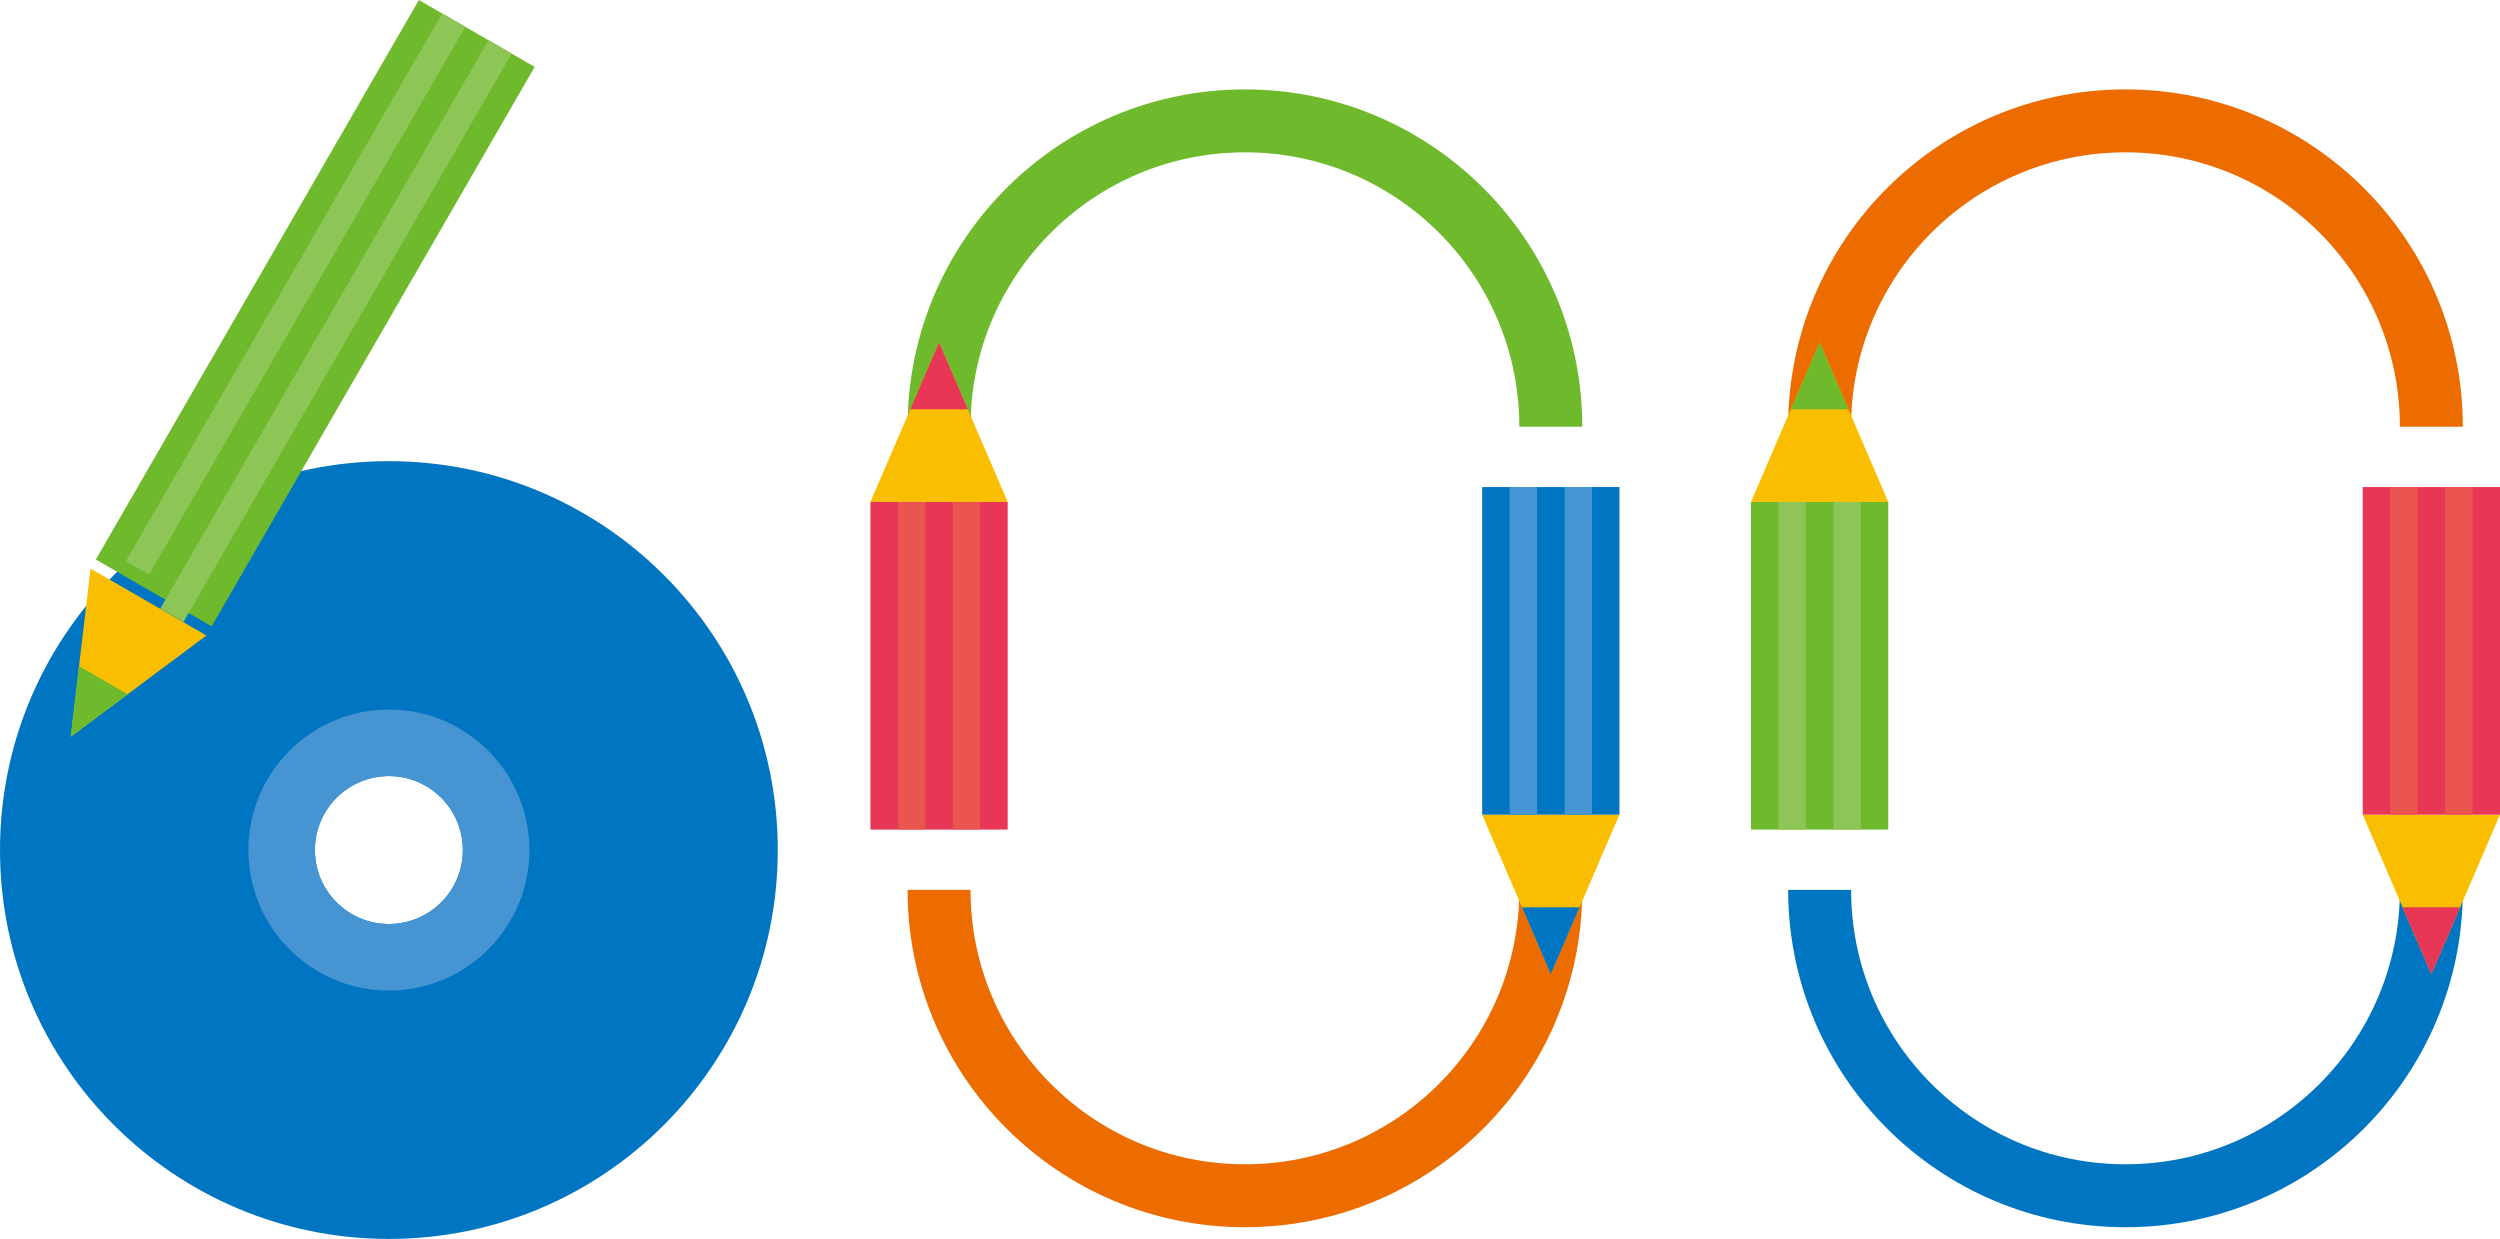 <?xml version="1.0" encoding="utf-8"?>
<!-- Generator: Adobe Illustrator 16.0.0, SVG Export Plug-In . SVG Version: 6.00 Build 0)  -->
<!DOCTYPE svg PUBLIC "-//W3C//DTD SVG 1.1//EN" "http://www.w3.org/Graphics/SVG/1.1/DTD/svg11.dtd">
<svg version="1.1" id="レイヤー_1" xmlns="http://www.w3.org/2000/svg" xmlns:xlink="http://www.w3.org/1999/xlink" x="0px"
	 y="0px" width="161.167px" height="79.87px" viewBox="0 0 161.167 79.87" enable-background="new 0 0 161.167 79.87"
	 xml:space="preserve">
<g>
	<defs>
		<rect id="SVGID_1_" width="161.167" height="79.87"/>
	</defs>
	<clipPath id="SVGID_2_">
		<use xlink:href="#SVGID_1_"  overflow="visible"/>
	</clipPath>
	<path clip-path="url(#SVGID_2_)" fill="#0075C2" d="M25.07,29.73C11.224,29.73,0,40.955,0,54.8c0,13.847,11.224,25.07,25.07,25.07
		c13.846,0,25.07-11.224,25.07-25.07C50.14,40.955,38.916,29.73,25.07,29.73 M25.07,59.568c-2.633,0-4.768-2.135-4.768-4.769
		c0-2.633,2.135-4.768,4.768-4.768c2.633,0,4.768,2.135,4.768,4.768C29.838,57.434,27.703,59.568,25.07,59.568"/>
	<polygon clip-path="url(#SVGID_2_)" fill="#FABE00" points="5.838,36.656 13.307,40.968 4.561,47.493 	"/>
	<polygon clip-path="url(#SVGID_2_)" fill="#6FBA2C" points="5.097,42.948 8.229,44.756 4.561,47.492 	"/>
	
		<rect x="15.843" y="-0.679" transform="matrix(-0.866 -0.5 0.5 -0.866 27.366 48.301)" clip-path="url(#SVGID_2_)" fill="#6FBA2C" width="8.623" height="42.326"/>
	
		<rect x="20.786" y="0.182" transform="matrix(-0.866 -0.5 0.5 -0.866 29.735 50.653)" clip-path="url(#SVGID_2_)" fill="#8DC556" width="1.725" height="42.327"/>
	
		<rect x="17.798" y="-1.542" transform="matrix(-0.866 -0.5 0.5 -0.866 25.021 45.942)" clip-path="url(#SVGID_2_)" fill="#8DC556" width="1.725" height="42.327"/>
	<path clip-path="url(#SVGID_2_)" fill="#4694D1" d="M25.07,45.742c-5.003,0-9.058,4.055-9.058,9.058s4.055,9.059,9.058,9.059
		s9.058-4.056,9.058-9.059S30.073,45.742,25.07,45.742 M25.07,59.568c-2.633,0-4.768-2.135-4.768-4.769
		c0-2.633,2.135-4.768,4.768-4.768c2.633,0,4.768,2.135,4.768,4.768C29.838,57.434,27.703,59.568,25.07,59.568"/>
	<path clip-path="url(#SVGID_2_)" fill="none" stroke="#6FBA2C" stroke-width="4.058" stroke-miterlimit="10" d="M99.975,27.51
		c0-10.89-8.828-19.718-19.718-19.718c-10.89,0-19.719,8.828-19.719,19.718"/>
	<polygon clip-path="url(#SVGID_2_)" fill="#FABE00" points="64.963,32.359 56.113,32.359 60.538,22.073 	"/>
	<polygon clip-path="url(#SVGID_2_)" fill="#E73656" points="62.394,26.386 58.683,26.386 60.538,22.072 	"/>
	<rect x="56.113" y="32.36" clip-path="url(#SVGID_2_)" fill="#E73656" width="8.85" height="21.119"/>
	<rect x="57.883" y="32.36" clip-path="url(#SVGID_2_)" fill="#EA5550" width="1.77" height="21.119"/>
	<rect x="61.423" y="32.36" clip-path="url(#SVGID_2_)" fill="#EA5550" width="1.77" height="21.119"/>
	<path clip-path="url(#SVGID_2_)" fill="none" stroke="#ED6C00" stroke-width="4.058" stroke-miterlimit="10" d="M60.538,57.367
		c0,10.891,8.828,19.719,19.718,19.719c10.891,0,19.719-8.828,19.719-19.719"/>
	<polygon clip-path="url(#SVGID_2_)" fill="#FABE00" points="95.55,52.518 104.399,52.518 99.975,62.805 	"/>
	<polygon clip-path="url(#SVGID_2_)" fill="#0075C2" points="98.119,58.491 101.83,58.491 99.975,62.806 	"/>
	<rect x="95.549" y="31.399" clip-path="url(#SVGID_2_)" fill="#0075C2" width="8.851" height="21.12"/>
	<rect x="100.86" y="31.399" clip-path="url(#SVGID_2_)" fill="#4694D1" width="1.77" height="21.12"/>
	<rect x="97.32" y="31.399" clip-path="url(#SVGID_2_)" fill="#4694D1" width="1.77" height="21.12"/>
	<path clip-path="url(#SVGID_2_)" fill="none" stroke="#0075C2" stroke-width="4.058" stroke-miterlimit="10" d="M117.306,57.367
		c0,10.891,8.827,19.719,19.718,19.719c10.89,0,19.719-8.828,19.719-19.719"/>
	<polygon clip-path="url(#SVGID_2_)" fill="#FABE00" points="152.316,52.518 161.167,52.518 156.741,62.805 	"/>
	<polygon clip-path="url(#SVGID_2_)" fill="#E73656" points="154.886,58.491 158.598,58.491 156.742,62.806 	"/>
	<rect x="152.317" y="31.399" clip-path="url(#SVGID_2_)" fill="#E73656" width="8.85" height="21.12"/>
	<rect x="157.627" y="31.399" clip-path="url(#SVGID_2_)" fill="#EA5550" width="1.771" height="21.12"/>
	<rect x="154.087" y="31.399" clip-path="url(#SVGID_2_)" fill="#EA5550" width="1.771" height="21.12"/>
	<path clip-path="url(#SVGID_2_)" fill="none" stroke="#ED6C00" stroke-width="4.058" stroke-miterlimit="10" d="M156.742,27.51
		c0-10.89-8.828-19.718-19.719-19.718c-10.89,0-19.719,8.828-19.719,19.718"/>
	<polygon clip-path="url(#SVGID_2_)" fill="#FABE00" points="121.73,32.359 112.881,32.359 117.306,22.073 	"/>
	<polygon clip-path="url(#SVGID_2_)" fill="#6FBA2C" points="119.161,26.386 115.45,26.386 117.305,22.072 	"/>
	<rect x="112.88" y="32.36" clip-path="url(#SVGID_2_)" fill="#6FBA2C" width="8.851" height="21.119"/>
	<rect x="114.65" y="32.36" clip-path="url(#SVGID_2_)" fill="#8DC556" width="1.77" height="21.12"/>
	<rect x="118.19" y="32.36" clip-path="url(#SVGID_2_)" fill="#8DC556" width="1.77" height="21.12"/>
</g>
</svg>
